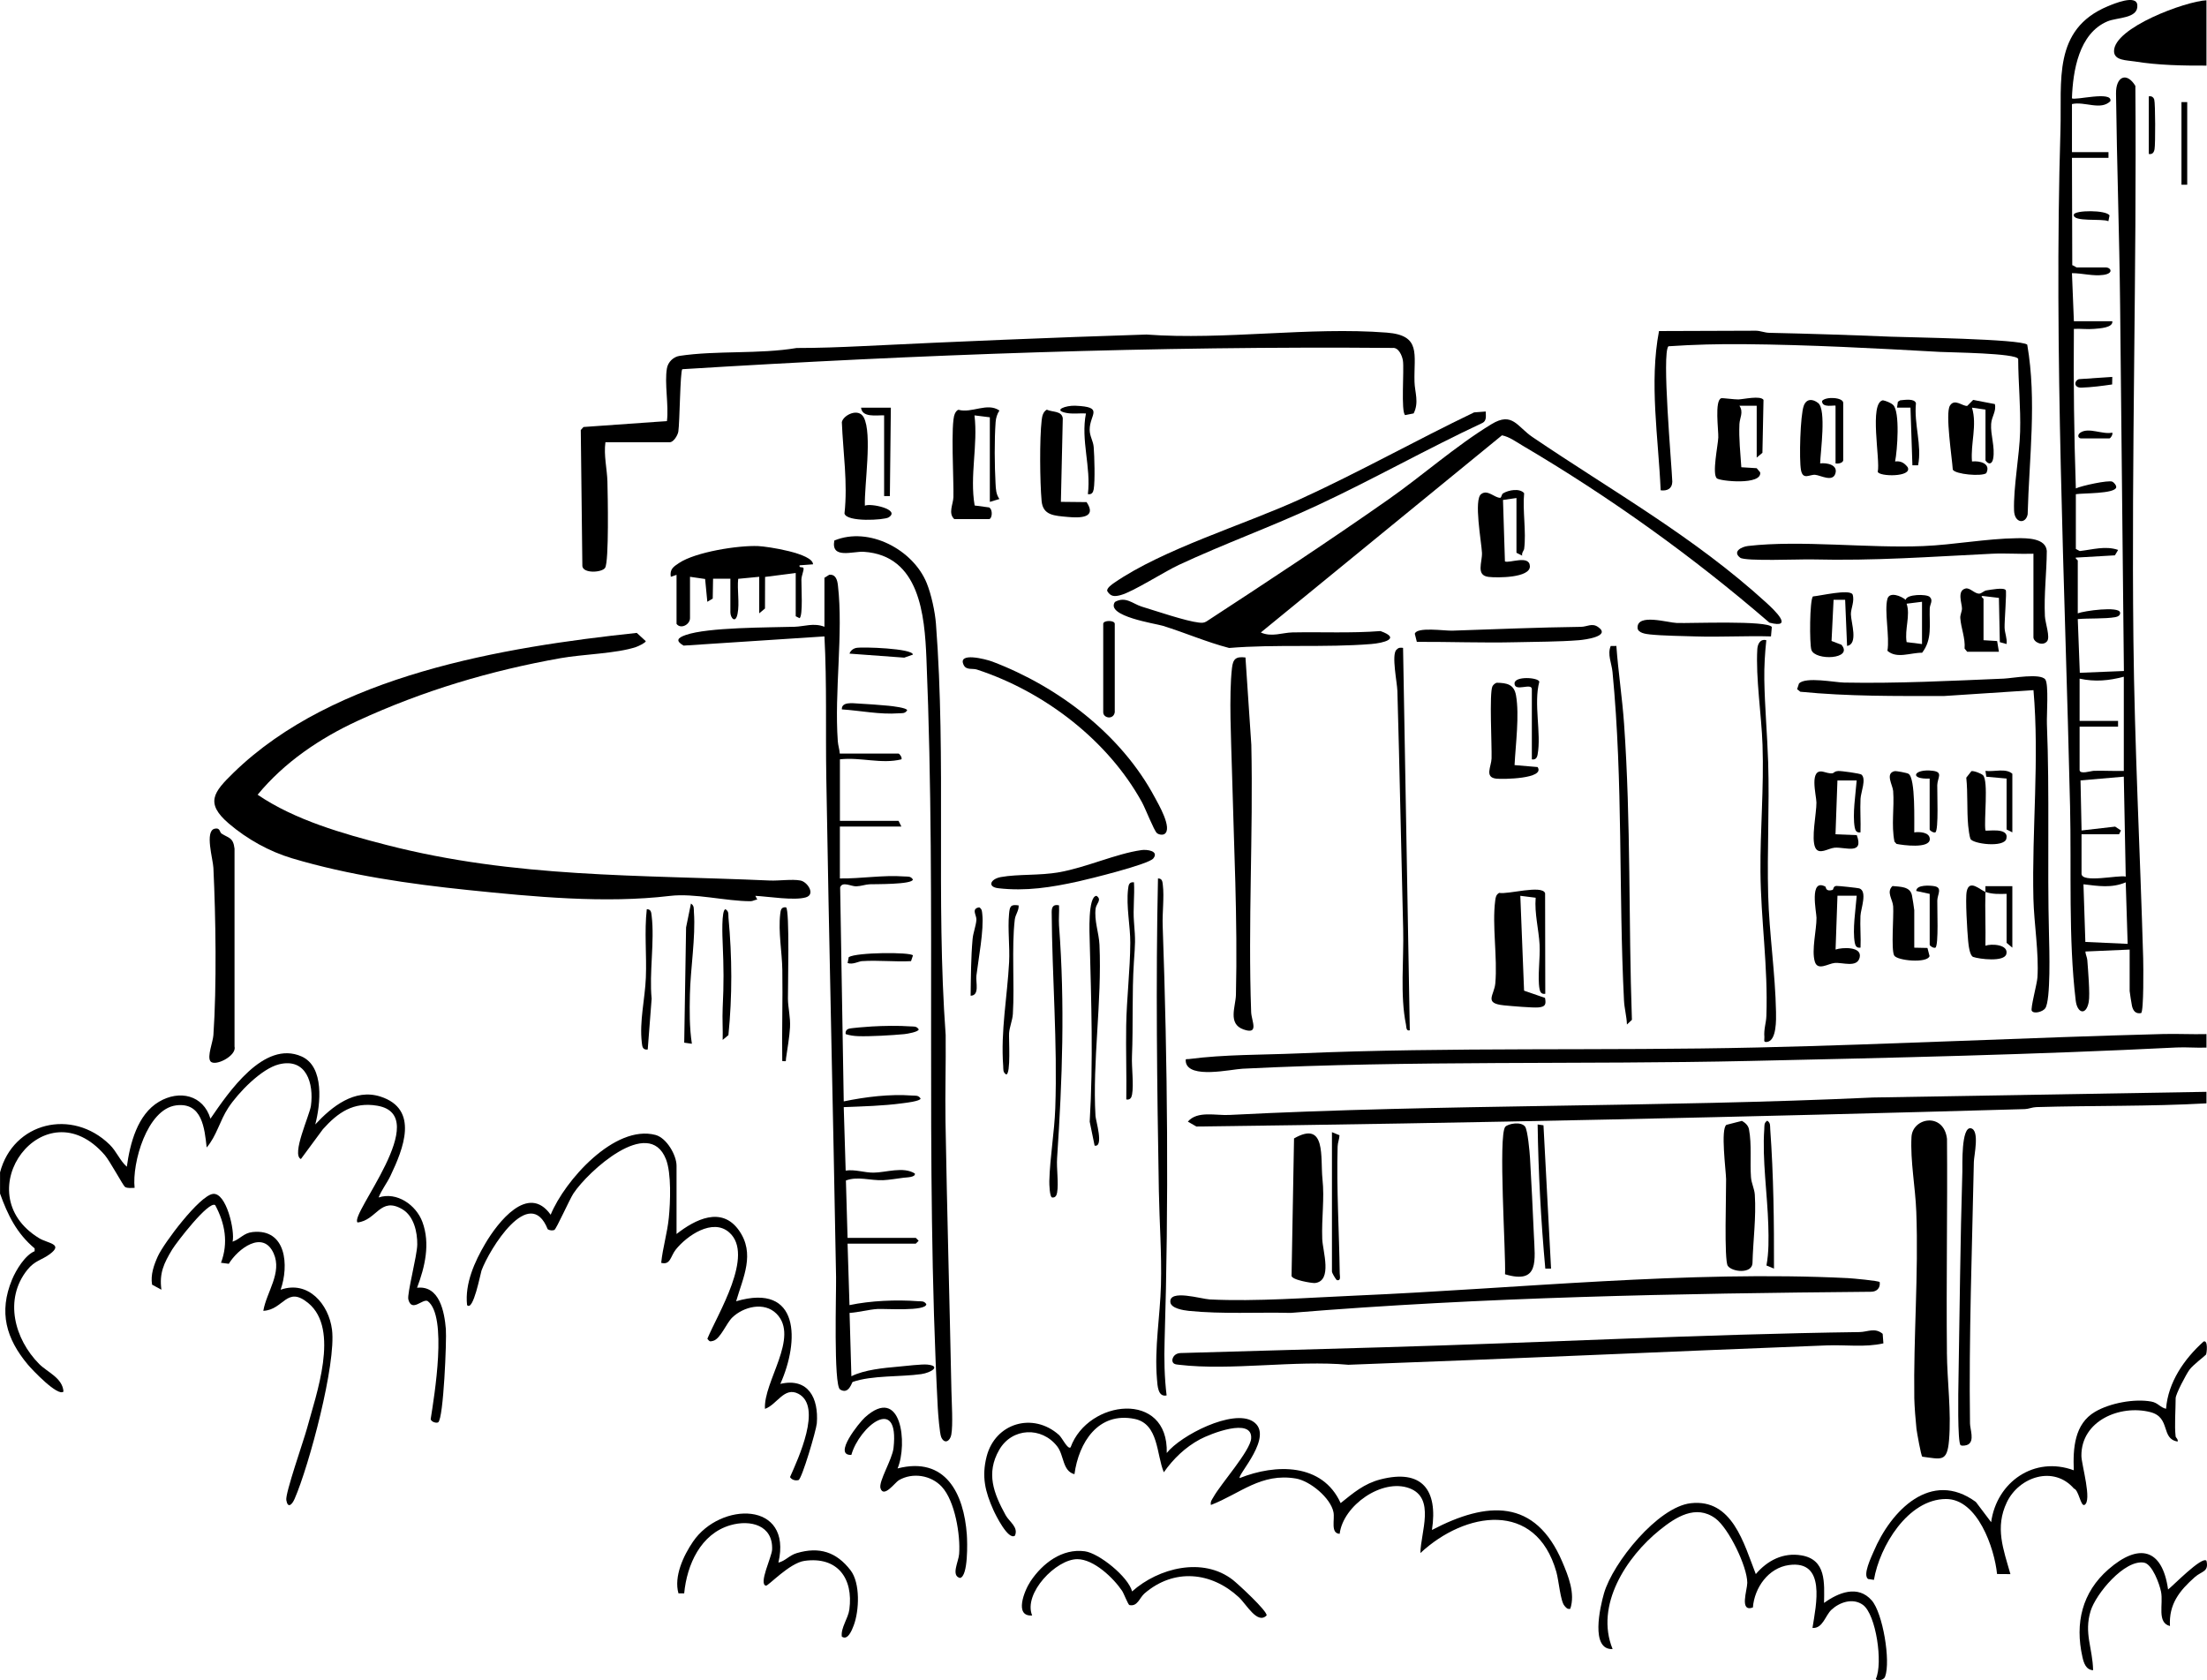 <?xml version="1.0" encoding="UTF-8"?>
<svg id="Layer_2" data-name="Layer 2" xmlns="http://www.w3.org/2000/svg" viewBox="0 0 652.6 496.82">
  <g id="Layer_1-2" data-name="Layer 1">
    <g>
      <path d="M0,346.7c3.89-14.91,21.36-19.06,32.41-8.26,2.08,2.03,2.98,4.67,5.09,6.55.95-6.88,3.14-15.45,9.5-19.21,6.06-3.59,13.11-2.01,15.23,5,5.32-7.75,15.81-23.33,26.94-18.4,6.83,3.03,5.6,14.21,4.05,20.11,4.88-5.27,11.64-10.72,19.31-8.23,11.51,3.74,6.7,15.49,2.94,23.39-1.09,2.29-2.62,4.14-3.51,6.43,5.38-1.77,11.07,2.2,12.94,7.23,2.38,6.41.76,13.3-1.58,19.47,6.66-.76,8.1,7.15,8.52,12.23.26,3.23-.68,26.49-2.27,27.55-.5.33-2.01-.08-2.22-.92,1.07-6.98,5.03-30.41-.88-34.92-1.51-.83-4.7,3.47-5.73-.5-.42-1.62,2.59-12.87,2.64-16.21.05-3.69-1.01-8.43-4.39-10.43-6.56-3.89-7.58,3.27-13.27,3.89-2.49-2.26,22.6-31.67,5.83-34.52-7.05-1.2-11.62,1.99-16.07,6.95l-6.51,8.82c-2.87-1.32,2.58-12.9,2.97-15.77.9-6.6-1.36-14.21-9.41-12.25-5.24,1.28-12.09,8.4-15.01,12.83-2.57,3.91-3.45,8.32-6.41,11.77-.63-5.72-1.36-13.44-9.04-12.45-8.6,1.11-13.07,17.07-12.27,24.39-.92-.02-2.03.21-2.85-.28-.48-.29-4.49-7.69-5.95-9.39-17.77-20.62-41.47,11.08-19.44,24.55,2.59,1.58,7.26,1.65,3.2,4.69-2.42,1.81-4.45,1.88-6.69,4.68-6.98,8.73-3.77,20.49,3.51,27.83,2.43,2.45,6.9,4.09,7.19,8.15-1.65,1.61-9.32-6.51-10.52-7.95-6.44-7.68-8.68-15.51-4.69-25.16,1.18-2.84,3.85-7.23,6.68-8.39v-.83c-5.28-4.41-7.96-9.87-10.23-16.21v-6.25Z"/>
      <path d="M629.71,280.78l-13.07.57c.04.88.5,1.67.57,2.55.2,2.76.84,10.09.42,12.37-.76,4.13-3.4,3.38-3.85-.42-2.2-18.29-1.24-38.87-1.67-57.43-1.52-65.9-4.83-134.29-2.84-199.97.44-14.47-2.39-29.74,13.98-36.59,1.77-.74,8.5-3.58,8.75-.36.32,4.06-5.96,3.59-8.84,4.82-8.46,3.58-10.21,14.66-10.5,22.74.74.75,12.09-2.3,11.37.85-2.88,2.86-7.59-.01-11.36.86v14.21h10.8v1.7h-10.8l.09,31.73c.41.08,1.12.66,1.33.66h8.52c1.61,0,2.49,1.77-.61,2.21s-6.16-.5-9.33-.51l.57,14.21h11.37c.24,1.98-3.83,2.12-5.41,2.27-1.96.18-4-.11-5.96,0-.14,15.75.05,31.48.58,47.17,1.71-.8,9.59-2.51,10.78-2,.45.19,1.28,1.13,1.15,1.71-.43,1.92-9.96,1.65-11.93,2v16.19l1.16.62c3.76-.42,7.61-1.63,11.34-.33l-.95,1.6-11.55.67c-.28.2.57.72.57.85v15.63c1.86-.75,12.11-2.15,12.5-.28.18.87-.67,1.28-1.42,1.41-3.13.54-7.8.28-11.08.57l.6,15.88,13.04-.53-1.12-108.27c-.22-20.71-.96-41.76-1.21-62.48-.06-5.08,3.17-6.46,5.72-2.26.43,54.56-1.18,109.1-.58,163.66.34,31.4,1.99,62.95,2.89,94.28.06,2.2.2,15.57-.6,16.22-1.6.31-2.37-.65-2.71-2.11-.12-.5-.69-4.15-.69-4.42v-12.22ZM628,200.1c-4.46,1.18-8.49,1.56-13.07.57v12.5h11.37v1.7h-11.37v12.79c0,1.43,3.34.28,4.24.26,2.94-.08,5.9.11,8.83.03v-27.84ZM626.58,246.69h-11.08v11.65c0,2.9,10.98.31,13.07.86l-.57-29.55-12.8,1.11.31,14.8,9.93-1.14,1.72,1.14-.57,1.14ZM628.57,260.9c-4.2,1.77-8.14,1.09-12.5.57l.56,17.05,12.51.57-.57-18.19Z"/>
      <path d="M223.35,264.88l.57,1.12c-.68.02-1.28.48-1.97.48-7.33,0-16.62-2.44-23.85-1.57-19.16,2.29-40.3.26-59.7-1.74-17.33-1.79-35.32-4.39-52.01-9.37-6.78-2.02-13.35-5.69-18.71-10.27-7.15-6.11-4.48-9.33,1.36-15.03,29.7-28.94,79.63-37.13,119.25-41.36l2.67,2.45c-.12.51-2.2,1.49-2.85,1.71-5.7,1.95-15.85,2.15-22.28,3.3-20.89,3.71-40.68,9.62-59.94,18.48-11.25,5.18-21.8,12.3-29.71,21.91,10.93,7.46,25.22,11.54,38.05,14.84,38.12,9.83,74.69,8.81,113.36,10.53,2.73.12,6.65-.47,9.1,0,2.08.39,4.54,4.11,1.6,4.98-3.44,1.02-11.14-.26-14.95-.45Z"/>
      <path d="M197.21,108.89c.32-1.82,1.88-3.38,3.73-3.66,11-1.65,23.49-.46,34.61-2.33,6.44,0,12.91-.24,19.34-.55,28.02-1.37,56.1-2.54,84.09-3.43,23.16,1.7,48.2-2.35,71.08-.57,10.28.8,7.98,6.39,8.2,14.53.08,3.09,1.4,6.08-.25,9.36l-2.51.5c-1.3-.87-.26-13.51-.66-16.1-.23-1.48-1.28-3.96-3.06-3.76-70.23-.59-140.08,1.96-210.03,6.29-.64.66-.75,15.72-1.17,18.43-.17,1.12-1.42,3.16-2.52,3.16h-19.04c-.54,3.87.5,7.97.59,11.63.1,3.83.5,23.59-.68,25.5-.88,1.42-6.44,1.77-6.73-.48l-.47-40.25.8-.9,24.68-1.75c.58-4.69-.78-11.18,0-15.63Z"/>
      <path d="M372.82,187.02c3.2,1.44,6.35.04,9.35-.02,8.68-.17,17.37.27,26.03-.4,6.25,2.23.81,3.54-2.71,3.83-13.67,1.11-28.38.03-42.04,1.17-6.7-1.74-13.03-4.52-19.62-6.56-2.09-.65-17.01-2.83-14.15-7.05,3.16-1.78,5.3.57,7.9,1.37,4.21,1.28,13.05,4.3,16.92,4.73.82.09,1.51.13,2.24-.33,18.06-11.79,36.1-23.67,53.76-36.05,10.19-7.14,19.96-15.87,30.55-22.3,6.17-3.75,7.56.74,12.05,3.79,23.82,16.15,47.65,29.39,69.19,49.01,2.38,2.17,8.35,7.83.92,5.9-22.73-19.62-47.25-37.19-73.15-52.44-1.89-1.12-3.71-2.49-5.93-2.95l-71.31,58.3Z"/>
      <path d="M248.36,222.83h17.33c.3,0,1.17,1.24.85,1.7-5.92,1.47-12.1-.71-18.18,0v18.18h17.33l.85,1.7h-18.19v15.34c6.34.08,12.7-1.06,19.06-.59,1.02.08,1.84-.16,2.52.88.03,1.54-11.49,1.37-12.77,1.43s-2.51.56-3.98.61-4.13-1.57-4.75.32l1.06,63.27c6.44-1.33,13.6-2.22,20.2-1.73,1.02.08,1.84-.16,2.52.88,0,.78-4.45,1.29-5.39,1.41-5.67.77-11.61.91-17.33,1.14l.57,18.76c2.81-.41,5.49.63,8.25.61,3.69-.03,8.77-1.89,12.2.25.31,1.16-2.54,1.15-3.29,1.25-1.77.23-4.45.67-6.09.73-3.9.14-7.45-1.23-11,.09l.49,16.97h20.18l.84.85-.84.85h-20.18l.57,18.18c6.2-1.31,13.84-1.64,20.2-1.16,1.02.08,1.84-.16,2.52.88-.06,2.2-12.34,1.29-14.48,1.43-2.6.17-5.57.99-8.22,1.16l.54,18.72c3.92-1.93,9.46-2.44,13.92-2.84,1.99-.18,6.93-.77,8.53-.61,4.27.43,1.07,2.41-1.78,2.82-6.11.87-14.56.31-20.3,2.32-.24.08-1.12,3.87-3.72,2.22-1.95-1.24-1.11-28.77-1.18-33.19-.87-49.16-2.08-98.48-2.89-147.69-.23-13.96.19-27.88-.55-41.79l-41.65,2.72c-2.46-1.43-1.79-2.29.61-3.13,6.61-2.33,24.54-2.2,32.23-2.44,2.87-.09,5.65-1.23,8.81,0v-14.49l1.43-.89c1.91-.18,2.38,1.54,2.56,3.16,1.63,14.18-1.1,31.47-.04,46.06.09,1.27.51,2.42.59,3.67Z"/>
      <path d="M652.44,322.83v3.42c-16.69.94-33.56.62-50.32,1.11-1.21.04-2.31.56-3.39.59-81.68,2.33-163.16,4.13-244.97,5.15l-2.52-1.45c2.82-3.28,8.23-1.76,12.23-1.97,63.3-3.24,127.07-2.23,190.34-5.16l98.63-1.68Z"/>
      <path d="M652.44,305.78v3.98c-2.92.13-5.91-.17-8.84-.03-41.85,2.1-84.15,3.06-126.17,3.98-49.92,1.1-100.15-.2-150.01,2.3-3.42.17-15.91,3.08-16.78-1.99-.12-1.16.05-.76.85-.86,10.66-1.4,21.69-1.22,32.43-1.68,45.11-1.94,90.59-.71,135.78-1.75,39.96-.92,79.94-2.95,119.92-3.98,4.26-.11,8.56.13,12.81.02Z"/>
      <path d="M246.73,159.82c10.26-4.23,23.31,2.74,27.3,12.61,1.36,3.37,2.45,8.42,2.73,12.04,3.09,40.31-.06,81.29,2.87,121.57.09,8.53-.19,17.09-.05,25.62.45,26.4,1.21,53.1,1.75,79.51.07,3.33.51,10.2-.04,13.08-.36,1.87-1.99,2.89-2.97.72-.47-1.04-.93-6.95-1.02-8.64-3.85-73.59-.31-147.99-3.36-221.66-.53-12.72-1.96-30.41-18.51-31.51-3.22-.21-9.79,2.28-8.72-3.34Z"/>
      <path d="M344.98,429.66c4.14-5.25,19.6-13.16,25.54-9.34,6.49,4.17-4.79,15.91-3.94,16.73,10.59-4.24,24.45-4.5,29.84,7.4,3.76-3.01,6.92-5.75,11.76-7,12.31-3.17,17.06,3.11,15.24,14.95,16.32-8.55,30.55-9.38,38.56,9.46,1.78,4.19,3.85,9.31,2.35,13.84-.9.19-1.18-.27-1.7-.85-1.23-1.35-1.69-7.48-2.43-10.07-6.05-21.23-26.97-17.88-40.19-5.56.04-6.03,4.54-16.29-3.28-19.17-8.08-2.98-19.57,5.1-20.6,13.49-2.79-.15-1.39-4.21-1.83-6.41-.84-4.21-6.92-9.23-11.09-9.94-10.32-1.74-16.42,4.43-25.15,7.82-.22-1.02.32-1.58.76-2.36,2.21-3.95,10.87-13.62,11.14-17.3.46-6.4-12.18-1.34-15.12.24-4.34,2.33-7.9,5.75-10.7,9.75-2.2-5.18-1.48-14.32-8.65-15.78-10.75-2.19-16.51,6.97-17.78,16.35-3.59-.96-3.01-5.53-5.11-8.24-4.59-5.9-13.35-5.55-17.14,1.04-3.97,6.91-1.65,12.84,1.9,19.31,1.06,1.94,3.87,3.56,2.74,6.07-1.99,1.4-5.69-6.1-6.35-7.57-2.44-5.46-3.53-9.86-2.01-15.84,2.53-9.92,13.72-13.21,21.39-6.38.96.85,2.6,4.43,3.44,3.66,5.11-14.13,29-16.97,28.43,1.71Z"/>
      <path d="M556.9,397.22c-5.44,1.24-11.17.38-16.73.6-47.2,1.82-94.42,4.02-141.47,5.73-15.77-1.43-34.68,1.82-50.06,0-.97-.11-1.99-.14-1.99-1.45.22-1.31,1.26-2.02,2.56-2.02l59.68-1.7c46.94-1.34,94.05-3.86,140.99-4.5,2.31-.03,4.52-1.42,6.82.52l.21,2.81Z"/>
      <path d="M555.82,379.1c.24,1.71-.82,2.84-2.53,2.86-57.33.51-114.54,1.56-171.64,6.25-10-.24-20.18.4-30.14-.6-1.55-.16-5.24-.73-5.44-2.56-.42-3.93,9.14-.94,11.66-.82,13.8.67,29.32-.54,43.24-1.14,47.45-2.04,98.23-7.51,145.49-5.16,1.33.07,9.09.78,9.35,1.17Z"/>
      <path d="M599.45,101.93c2.86,16.5.56,33.49.12,50.14-.55,2.97-3.9,2.71-4.02-1.12-.23-6.87,1.59-16.07,1.79-23.28.2-7.21-.54-14.33-.57-21.52-.4-1.74-20.15-1.93-23.03-2.09-19.13-1.07-38.75-2.12-57.95-2.29-7.52-.07-14.96.11-22.44.62-2.02,1.98.95,34.9,1.14,40.05-.04,2.08-1.51,2.78-3.44,2.54-.67-15.51-3.41-31.77-.49-47.09l28.65-.1c1.34.02,2.59.59,3.93.62,11.97.26,23.9.65,35.8,1.14,5.12.21,38.81.67,40.52,2.38Z"/>
      <path d="M200.05,364.88c5.5-4.31,13.31-8.3,18.43-1.1,4.91,6.9,1.26,13.89-.81,20.99,18.94-5.56,18.73,11.82,13.07,24.43,8.29-1.91,11.36,4.25,10.79,11.65-.16,2.02-4.44,16.57-5.43,16.8-.93.22-1.93-.03-2.5-.88,2.41-5.45,9.64-20.91,2.47-24.65-4.19-2.19-6.29,3.21-9.87,4.47-.53-7.99,10.3-21.17,3.41-28.13-3.62-3.65-9.76-2.1-13.09,1.12-1.74,1.69-3.5,6.31-5.63,6.89-1.02.28-1.06.22-1.73-.61,3.02-7.33,14.04-24.8,6.45-31.46-4.88-4.28-12.49.96-15.79,5.09-1.56,1.95-1.54,4.66-4.31,3.92.46-4.48,1.82-8.87,2.26-13.36s.81-13.11-.86-17.31c-5.09-12.81-23.04,3.65-27.34,10.14-1.19,1.8-5.09,10.63-5.67,10.82-.61.21-1.38.13-1.94-.22-5.38-13.47-17.3,6-19.58,12.21-.31.84-2.44,12.27-4.27,10.21-.69-6.35,2.23-12.83,5.39-18.19,3.68-6.25,12.67-17.91,19.33-8.52,4.12-10.07,18.9-26.77,30.99-23.6,3.3.87,6.23,5.99,6.23,9.11v20.17Z"/>
      <path d="M600.79,298.9c-.44-.69,1.54-7.92,1.67-9.85.47-7.21-1.01-16.01-1.19-23.3-.48-20.55,1.8-41.16.02-61.68l-26.4,1.73c-14.21.01-28.41.14-42.55-1.26l-.94-.76.56-1.7c2.08-2.03,10.45-.31,13.34-.25,15.59.3,31.59-.51,47.19-1.17,2.48-.1,10.77-1.68,12.28.23,1.08,1.37.39,10.58.49,13.15.83,20.72.08,41.59.62,62.46.1,3.84.56,19.31-1.12,21.65-.73,1.02-3.32,1.74-3.96.75Z"/>
      <path d="M368.28,194.41l1.73,25.83c.58,26.4-1,52.69-.05,79.03.1,2.65,2.48,6.8-2.28,5.12-4.7-1.67-2.3-6.75-2.22-10.23.53-22.24-.62-44.39-1.18-66.48-.22-8.64-.92-21.94.01-30.15.31-2.74,1.19-3.45,3.99-3.12Z"/>
      <path d="M643.35,424.83c.03.24.78.78.57,1.42-5.07-.79-1.95-7.13-8.06-8.7-8.92-2.29-20.51,2.52-20.4,12.96.03,2.57,3.25,13.37.89,14.48-1.1.52-1.68-4.46-3.1-4.84-5.99-6.91-16.23-3.49-19.84,4.06-3.56,7.47-1.04,13.83,1.06,21.24l-3.95-.03c-.77-7.67-5.77-22.2-15.09-22.18-11.28.02-19.65,14.03-21.32,23.91l-1.73-.26c-1.64-1.19.94-6.44,1.63-8.08,5.13-12.15,16.99-24.39,30.24-14.7l4.52,5.98c1.65-11.93,12.8-19.65,24.44-15.34-.26-6.44.16-13.71,6.29-17.3,4.4-2.58,11.58-3.93,16.6-3.03,2.06.37,2.61,1.75,4.39,2.14.61-7.86,5.37-14.74,11.09-19.88,1.39-.58.97,3.44.72,3.86-.17.29-3.82,3.01-4.89,4.48-.96,1.31-4.08,7.2-4.08,8.43,0,3.49-.39,8.05,0,11.36Z"/>
      <path d="M575.69,399.87c.07,8.53,1.35,17.5.62,26.12-.57,6.42-2.28,5.45-7.89,4.74-.38-.24-1.59-7.16-1.73-8.25-.26-2.42-.59-6.64-.64-9.01-.26-18.21,1.28-36.53.59-55.14-.26-7.21-1.8-14.98-1.42-22.14.31-5.76,9.55-7.4,10.5.55.17,21.05-.24,42.08-.02,63.13Z"/>
      <path d="M601.29,163.73c-4.05.14-8.16-.19-12.21,0-18.8.91-34.33,2.13-53.41,1.68-3.39-.08-19.64.61-21.1-.5-2.39-1.81.38-3.24,2.31-3.47,15.53-1.8,35.52.71,51.75.03,9.21-.38,18.59-2.2,27.81-2.33,3.05-.04,8.47-.02,8.79,3.76-.04,6.44-.87,12.84-.56,19.31.09,1.95,1.63,6.17.65,7.4-1.28,1.6-4.04.26-4.04-1.17v-24.72Z"/>
      <path d="M439.32,121.68c.01,1.2.34,2.68-.91,3.35-16.49,7.71-32.41,16.72-48.9,24.41-13.46,6.28-27.48,11.32-40.94,17.6-4.39,2.05-13.52,7.95-17.22,8.93-1.77.47-2.96.48-3.96-1.23-.14-.88,1.41-1.95,2.05-2.39,14.48-9.99,38.35-17.15,54.87-24.69,17.45-7.96,34.27-17.42,51.57-25.72l3.44-.26Z"/>
      <path d="M539.35,473.98c4.24-3.06,10.01-5.44,14.11-.76,3.28,3.75,5.65,17.94,3.96,22.53-.48,1.31-2.67,1.25-2.74.67,2.15-4.61.07-19.06-3.83-21.88-2.91-2.11-6.81-.84-9.26,1.41-1.89,1.73-2.57,5.62-5.65,5.42,1.06-6.78,4.11-20.12-6.96-18.6-6.09.84-10.19,6.68-10.66,12.55-4.07,1.43-1.67-5.11-1.66-7.3,0-4.82-5.51-16.17-9.42-19.04-5.8-4.25-11.76-.36-16.46,3.42-9.87,7.95-19.22,22.28-13.94,35.21-6.63.31-3.72-12.42-2.55-16.47,2.62-9.07,15.91-25.53,25.63-26.65,12.34-1.42,15.73,11.95,19.26,20.95,3.42-4.01,8.09-6.46,13.51-5.53,7.36,1.26,6.75,8.12,6.67,14.07Z"/>
      <path d="M68.77,367.15c2.33-.79,3.23-2.57,5.95-2.85,9.98-1.04,10.76,9.94,8.26,17.06,8.17-2.86,14.23,4.28,15.19,11.79,1.29,10.07-6.75,40.17-11.05,50.03-.76,1.75-2.02,2.98-2.46.38-.34-2.02,5.14-17.59,6.11-21.17,2.7-10.05,9.75-29.31.43-37.04-6.46-5.37-7.25,1.96-13.34,2.25.96-5.61,5.62-11.25,3.06-16.98-3.15-7.06-10.59-1.35-13.27,3.07l-2.3-.3c2.23-5.92,1.19-11.63-1.71-17.04-1.91-1.43-11.56,11.18-12.73,13.12-2.42,4.02-3.86,6.95-3.18,11.88l-2.76-1.49c-.49-2.91.53-5.79,1.7-8.38,1.74-3.86,12.28-17.9,16.27-18.45s6.6,11.03,5.83,14.12Z"/>
      <path d="M200.05,169.98l-1.7.57c-.35-2.26.79-2.98,2.45-4.08,4.91-3.27,17.49-5.25,23.4-5,2.73.11,16.15,2.14,16.21,5.39l-3.98.3c-.26.96,1.1.25,1.18.9.09.69-.62,2.18-.64,3.33-.04,1.98.52,10.64-.54,11.4l-1.14-.57v-12.79l-9.06,1.16-.03,9.34-1.7,1.42v-10.8l-6.22.6c-.35,3.28.45,7.16-.19,10.35-.6,3.02-2.12,1.2-2.12-.44v-9.94h-5.12s-.1,5.87-.1,5.87l-1.6.95-.65-6.74-4.47-.65v12.22c0,1.94-2.77,3.36-3.98,1.7v-14.49Z"/>
      <path d="M65.54,246.5c2.11,1.36,3.41,1.08,3.81,4.44v58.55c.69,2.74-5.94,6.05-7.15,4.28-.98-1.43.76-5.65.9-7.68,1-14.52.7-34.82,0-49.48-.12-2.59-2.6-10.81.34-11.56,1.7-.43,1.47,1.06,2.09,1.45Z"/>
      <path d="M382.64,336.62c9.61-5.49,7.74,5.7,8.41,12.02.63,5.91-.29,11.42-.07,17.69.12,3.57,3.14,12.47-2.18,13.05-.7.08-7.22-.93-6.89-2.28l.73-40.48Z"/>
      <path d="M652.44.08v19.32c-6.98.03-14.32-.1-21.22-1.23-2.3-.38-6.08-.22-6.11-3.02-.07-6.96,21.11-14.76,27.33-15.07Z"/>
      <path d="M456.93,293.85c-1.09.18-1.52-.45-1.7-1.42-.64-3.5.24-9.2.02-13.09-.26-4.61-1.54-9.23-1.16-13.89l-4.54-.57,1.11,28.05,6.19,2.14c.38,1.95.09,2.6-1.89,2.81-1.6.17-8.25-.41-10.24-.61-6.08-.61-2.87-2.96-2.56-6.53.67-7.66-.99-17.09-.03-24.46.13-.99.24-1.71,1.17-2.27,2.4.56,12.72-2.49,13.58.11l.05,29.75Z"/>
      <path d="M445.03,376.79c.3-5.79-2.07-41.18.08-43.61.79-.9,4.61-1.66,5.83-.08.8,1.03,1.37,7.5,1.48,9.32.42,7.52.82,15.22,1.14,22.73.31,7.52,1.71,14.7-8.52,11.64Z"/>
      <path d="M344.97,412.61c-2.59.57-2.7-2.9-2.86-4.81-.79-9.31.94-18.61,1.18-27.84.25-9.32-.46-18.63-.62-27.85-.53-30.73-.94-61.59-.26-92.37,1.29,0,1.32.99,1.44,1.97.43,3.55-.19,8.23-.05,11.99,1.45,40.9,1.82,81.77.57,122.69-.17,5.41-.06,10.87.59,16.22Z"/>
      <path d="M510.48,332.61l4.59-1.18c.98.54,1.88,1.35,2.1,2.5.85,4.51.26,9.67.59,14.19.13,1.76,1.01,3.37,1.13,5.12.44,6.8-.52,13.54-.69,20.32-.23,3.16-6,2.58-7.3.74-1.13-1.59-.44-21.75-.5-25.64-.04-2.53-1.68-14.84.1-16.06Z"/>
      <path d="M579.75,427.33c-.97-.65-.69-16.44-.64-19,.36-20.54.53-41.53,1.15-61.92.05-1.62-.4-13.47,2.56-12.78,2.62.62.87,8.11.84,9.92-.52,25.64-1.5,51.74-1.14,77.33.03,1.8,1.36,5.1-.53,6.23-.52.31-1.79.51-2.23.22Z"/>
      <path d="M344.33,246.61c-.56.35-1.67.22-2.25-.29-.86-.75-3.41-7.31-4.4-9.1-10.07-18.32-28.9-32.74-48.84-39.25-1.23-.4-3.07.24-3.85-1.27-2.07-4.04,6.54-1.79,8.46-1.07,19.51,7.41,38.11,21.59,47.99,40.09.98,1.83,5.4,9.3,2.88,10.89Z"/>
      <path d="M292.69,148.39v-25l-4.54-.57c1.06,8.77-1.46,17.88.05,26.65l4.26.57c1.2.62.93,3.46-.05,3.46h-10.23c-1.88-1.73-.33-4.38-.26-6.51.15-4.61-.88-21.86.4-24.6.23-.5.53-1.05,1.1-1.22,3.96,1.1,8.5-2.27,12.1.22-.68,1.03-1.03,2.18-1.12,3.42-.39,5.31-.31,12.85-.02,18.21.09,1.65.14,3.13,1.14,4.53l-2.83.85Z"/>
      <path d="M230.18,462.05c2.11-.53,3.19-2.15,5.42-2.81,6.69-1.98,11.74-.33,15.9,5.07,2.92,3.79,2.58,11.96.94,16.31-.54,1.44-1.78,4.57-3.52,3.3-.35-2.58,1.88-5.36,2.23-8,1.23-9.25-3.52-15.74-13.26-14.39-4.45.62-10.74,7.48-11.41,7.34-2.24-.48,1.74-8.54,1.83-10.66.3-7.22-6.4-8.94-12.34-7.22-8.79,2.55-12.86,11.7-13.66,20.16h-1.69c-1.42-4.98,1.48-11.17,4.3-15.3,8.07-11.84,29.51-12.1,25.25,6.2Z"/>
      <path d="M450.68,162.31c-.06.46-.81,1.21-.57,1.99l-1.7-.85v-16.19l-3.98.57.57,18.17c1.26.64,7.24-2.03,7.38,1.4.14,3.51-9.69,3.49-12.24,3.18-3.81-.46-1.8-4.36-1.93-7.15-.14-3.08-2.5-15.82-.21-17.35,1.88-1.44,3.95,1.15,5.61,1.12.36,0,.38-1.03.84-1.32,1.57-.97,4.9-1.61,6.23-.05-.5,5.16.67,11.48,0,16.48Z"/>
      <path d="M334.75,470.57c7.84-6.99,20.97-10.3,29.82-3.39,1.49,1.17,10.22,9.21,9.96,10.49-2.73,2.77-5.97-3.32-8.23-5.4-8.12-7.5-19.13-8.62-27.86-1.12-1.5,1.29-2.06,3.98-4.48,3.45-.37-.08-1.69-3.52-2.16-4.2-2.56-3.81-8.36-9.37-13.25-9.37-6.24,0-16.03,10.08-13.35,16.65-5.37.39-2.37-7.27-.47-10.12,3.53-5.29,9.34-9.77,16.05-8.86,4.2.57,12.84,7.52,13.98,11.88Z"/>
      <path d="M522.29,189.3c-.41,3.89-.65,7.73-.59,11.67.13,8.03.88,16.31,1.14,24.43.41,13.08-.35,26.12,0,39.21.31,11.5,2.11,23.14,2.32,34.61.04,2.18.2,8.41-2.58,8.85-1.31.2-.79-.55-.86-1.42-.2-2.41.52-4.12.59-6.24.52-14.54-1.64-28.46-1.75-42.62-.1-12.52,1.05-24.6.61-37.55-.3-8.75-2.04-19.79-1.54-28.31.09-1.48.86-3.09,2.65-2.63Z"/>
      <path d="M265.41,434.2c14.19-3.64,19.61,7.43,20.48,19.59.15,2.11.44,12.3-2.02,12.8-2.73-.68-.43-4.78-.26-7.08.42-5.58-1.22-15.7-5.14-19.91-3.16-3.4-8.62-4.3-12.7-1.91-1.1.65-4.46,5.38-5.41,2.38-.63-2,3.46-8.47,3.85-11.9,1.8-15.97-10.1-6.36-12.47,2.03-5.58.23,2.34-9.57,3.99-11.07,10.84-9.81,12.72,7.85,9.68,15.07Z"/>
      <path d="M519.45,135.32v-15.34h-5.11c1.29,1.91.08,3.58,0,5.4-.19,4.32.27,8.49.56,12.78l4.54.28,1.03,1.22c.62,3.91-11.99,2.61-12.83,1.77-1.42-1.43.34-9.62.45-12.06.1-2.05-1.17-11.04.9-11.62.36-.1,3.97.39,5.03.36,1.58-.05,6.51-1.22,7.44.12l-.32,15.66-1.7,1.42Z"/>
      <path d="M255.74,149.53c1.68-.84,10.71,1.14,7.01,3.46-1.27.8-12.44,1.47-13.04-1.16,1-9-.42-18.01-.78-27.01.41-2.07,4.9-4.34,6.48-1.39,2.58,4.84.13,20.12.33,26.09Z"/>
      <path d="M447.84,226.23l6.82.58c2.33,3.51-10.41,3.64-12.24,3.43-3.52-.41-1.44-3.57-1.37-5.97.12-3.77-.71-19.32.26-21.33.22-.45.78-.93,1.26-1.06,3.05.06,5.13.47,5.71,3.75,1.04,5.87-.13,14.57-.43,20.6Z"/>
      <path d="M414.88,191.57l1.99,113.08c-1.12.29-.98-.92-1.13-1.68-1.79-8.77-.6-19.12-.83-28.18-.6-23.45-1.03-46.96-1.71-70.46-.07-2.54-1.79-10.67-.3-12.19.68-.69,1.06-.66,1.98-.57Z"/>
      <path d="M539.78,262.2c.19.1-.02,1.52,2.04.96.43-.12.15-1.12,1.2-1.2.58-.04,6.34.59,6.75.72,2.51.83.45,6.09.36,8.13-.15,3.11.16,6.28.02,9.39-1.09.18-1.52-.45-1.7-1.42-.71-3.87.26-9.92.57-13.92h-5.69s-.56,15.91-.56,15.91c1.95-.67,7.87-.96,7.13,2.32-.72,3.18-5.07,1.42-7.42,1.65-1.93.19-5.01,2.42-5.85-.4-1.02-3.42.53-9.36.5-12.96-.01-1.69-2.24-11.86,2.66-9.2Z"/>
      <path d="M313.71,148.39l7.59.08c3.15,4.7-1.93,4.72-5.53,4.39-4.02-.37-7.38-.44-7.77-4.73-.51-5.6-.63-18.44.02-23.9.14-1.19.39-2.44,1.51-3.09,1.71.79,4.42.29,4.73,2.55l-.56,24.7Z"/>
      <path d="M477.95,191c.56,7.66,1.74,15.36,2.28,23.02,2.05,29.09,1.29,58.34,2.32,87.53l-1.47,1.39c-.07-2.33-.76-4.79-.87-7.08-1.64-32.53-.23-64.36-3.4-97.18-.25-2.56-1.58-5.18-.53-7.66l1.66-.02Z"/>
      <path d="M550.14,246.12c-1.09.18-1.52-.45-1.7-1.42-.71-3.87.26-9.92.57-13.92h-5.69s-.57,15.91-.57,15.91l6.29.25c2.2,5.96-3.46,3.45-6.57,3.72-1.87.16-4.61,2.24-5.69,0-1.29-2.69.36-10.13.33-13.36-.02-2.17-2.3-10.34,2.17-9.06,3.79,1.09,2.25-.13,4.29-.26.83-.05,6.44.7,6.87,1.07,1.48,1.29-.2,5.26-.29,7.12-.16,3.3.1,6.64-.01,9.93Z"/>
      <path d="M641.08,470.01c1.36-1,10.03-9.96,11.36-8.52.78,3.34-1.41,3.05-3.41,4.82-4.55,4.02-7.75,7.99-7.38,14.49-3.95-.99-1.91-6.46-2.64-10.14-.45-2.28-2.59-8.21-5.06-8.61-5.74-.94-14.21,9.21-15.77,14.32-2,6.58.61,10.98.74,17.5-2.15-.12-2.77-2.2-3.16-3.94-2.24-9.99-.11-19.08,7.7-25.9,8.92-7.78,15.92-6.28,17.63,5.97Z"/>
      <path d="M418.95,189.78l-.6-2.38c.58-2.11,8.78-.85,11.05-.92,12.67-.43,25.37-.96,38.08-1.13,1.82-.02,3.26-1.2,5.04.03,3.98,2.75-3.8,3.77-5.63,3.92-6.02.48-12.7.45-18.73.6-9.72.23-19.49-.15-29.2-.11Z"/>
      <path d="M337.44,251.37c1.84-.26,5.32.27,3.59,2.46-1.38,1.75-18.81,6.05-22.2,6.8-7.94,1.75-15.46,2.95-23.62,2.01-3.36-.39-2.34-2.74.73-3.3,5.11-.93,11.43-.39,17.31-1.44,7.93-1.41,16.81-5.48,24.18-6.52Z"/>
      <path d="M313.15,267.71c.1,1.97-.14,3.99,0,5.96,1.77,23.39.98,45.41-.57,68.77-.21,3.11.5,7.42,0,10.22-.14.79-.48,1.51-1.41,1.43-.82.02-.91-4.05-.89-4.86.19-7.09,1.51-14.42,1.76-21.55.68-19.39-.94-38.71-1.06-58.01,0-1.57.55-2.33,2.17-1.97Z"/>
      <path d="M581.68,192.71l-.76-.94c.25-3.1-1.05-6-1.27-9.01-.07-.96.5-1.93.5-2.84,0-1.48-1.57-5.29,1.08-5.91,1.25-.29,2.63,1.52,3.97,1.53.75,0,1.35-.84,2.21-.97,1.24-.18,5.07-.95,5.68-.08.32.46-.41,9.32-.34,11.14.06,1.62.8,3.15.59,4.8l-2-.55-.27-13.09-4.83-.57c-.8.1.28.73.28.86v12.22l4.02.25.53,3.16h-9.38Z"/>
      <path d="M547.79,175.74c.69,1.96-.51,4.18-.49,5.88.04,2.45,2.27,8.82-1.13,9.37l-.57-13.64h-3.42s-.6,12.18-.6,12.18l2.93,1.12c3.65,4.33-7.81,4.79-8.89,1.51-.58-1.77-.53-14.65.45-15.8,2.18-.17,10.72-2.23,11.72-.62Z"/>
      <path d="M558.1,177.08c.63-2.24,4.11-.83,5.41.29.21-1.69,6.16-1.78,7.11-.86,1.1,1.06.02,2.17-.01,3.42-.14,4.76.81,9.11-2.25,13.08-3.4-.05-7.49,1.88-10.26-.58.72-4.01-.97-11.87,0-15.34ZM568.33,190.44v-12.5l-4.55.57c1.17,3.47-.64,7.55,0,11.36l4.55.57Z"/>
      <path d="M587.08,121.11l-3.97-.57c1.57,5.24-.46,10.57,0,15.91,2.34-.25,5.67.57,4.22,3.47-1.46,1.03-9.14.34-9.9-1.05-.22-3.46-2.26-16.58-.86-18.9,1.37-2.27,3.71.19,5.13.05l1.75-1.77,6.42,1.23c.49,2.17-.95,3.63-1.1,5.87-.22,3.24,1.21,6.85.6,10.25-.29,1.61-1.29,1.93-2.27.57v-15.06Z"/>
      <path d="M523.92,185.4l-.25,2.78c-7.37-.22-14.78.24-22.14.01-4.05-.13-9.74-.19-13.62-.59-1.18-.12-3.64-.42-3.69-1.96-.15-4.33,8.9-1.52,11.62-1.43,3.98.14,26.81-.82,28.08,1.19Z"/>
      <path d="M566.05,246.13c1.53-.23,4.58-.08,4.58,1.99,0,2.9-8.04,1.79-9.85,1.41l-.6-.68c-.97-4.91-.01-10.01-.38-14.95-.13-1.76-2.42-5.2.39-5.87.52-.12,3.67.49,4.14.77,2.14,1.29,1.65,14.44,1.71,17.32Z"/>
      <path d="M566.05,280.22l3.89.08.62,2.4c-.64,2.21-9.71,1.37-10.48-.21-.92-1.9-.08-11.45-.28-14.5-.13-2.08-2.1-4.18-.2-6,2.25.24,5.19.08,5.75,2.72.13.61.69,4.09.69,4.42v11.08Z"/>
      <path d="M538.21,137.02c2.01-.24,5.35.42,4.49,3.04-.84,2.55-4.29.51-5.93.34s-3.65,1.66-4.23-1.41c-.57-3.04-.22-16.2.83-19.02.78-2.11,2.6-2.09,4.24-.81,2.48,1.94.7,14.4.6,17.86Z"/>
      <path d="M324.23,264.89c1.71,1.14-.07,2.29-.25,3.71-.48,3.62.97,7.23,1.13,10.75.76,16.82-2.11,34.5-1.18,50.62.07,1.3,2.55,9.37-.26,8.78l-1.45-7.08c1.08-17.95.46-35.52,0-53.41-.06-2.14-.58-13.24,2.01-13.37Z"/>
      <path d="M560.37,136.45c1.68-.21,2.73.41,3.72,1.7,1.47,2.99-8.51,2.82-8.85,1.34.81-3.43-2.61-20.37,1.52-21.13.92.17,2.37.76,3.02,1.37,2.1,1.96,1.25,13.55.59,16.73Z"/>
      <path d="M587.08,263.74c.02-.57-.03-1.14,0-1.71h7.96v18.18l-1.7-1.42v-14.49c-2.15.05-4.19.15-6.26-.57-.15,5.29.11,10.62,0,15.91,1.7-.64,6.9-.42,6.19,2.45-.61,2.43-7.95,1.51-9.8.87-1.05-.36-1.39-3.57-1.5-4.75-.25-2.67-.87-12.51-.42-14.64.78-3.75,4.04-.36,5.53.16Z"/>
      <path d="M586.37,229.22c1.67,1.76.23,13.31.71,16.34.32.33,7.07-1.1,6.19,2.45-.67,2.72-10.05,1.52-10.63,0-.28-.71-.58-2.98-.66-3.88-.42-4.59-.07-9.54-.56-14.18l1.52-1.93c.7-.17,2.99.74,3.43,1.21Z"/>
      <path d="M335.31,260.9c.24,3.79-.31,7.9,0,11.65.48,5.88.36,6.14-.02,11.91-.6,9.15-.19,18.67-.57,27.84-.14,3.36.57,8.38.02,11.38-.18.97-.61,1.6-1.7,1.42.11-7.29-.15-14.61-.03-21.9.14-8.01,1.17-16.41,1.21-24.41.03-4.94-1.26-10.75-.65-15.94.14-1.14.26-2.12,1.73-1.96Z"/>
      <path d="M301.21,267.72c.1,1.61-.96,2.61-1.15,4.24-.96,8.32-.03,19.14-.56,27.85-.11,1.86-.98,3.82-1.12,5.7-.11,1.6.57,12.2-.86,12.2-1.04-.68-.8-1.5-.88-2.52-.77-10.28,1.22-20.58,1.75-30.69.24-4.61-.44-9.71-.02-14.23.21-2.25.42-2.93,2.84-2.55Z"/>
      <path d="M329.63,210.61c-.39,2.31-3.41,1.75-3.41,0v-26.14c0-1.13,3.41-1.13,3.41,0v26.14Z"/>
      <path d="M232.44,268.29c1.1.79.52,23.51.55,27.01.02,2.71.78,5.41.61,8.52-.14,2.65-.77,6.33-1.17,9.07-.15.99.3.96-1.12.85-.14-8.99.17-18.01.02-27.01-.08-5.13-1.24-11.22-.62-16.48.14-1.14.25-2.12,1.73-1.96Z"/>
      <path d="M458.64,375.11h-1.7c-1.29-14.14-2.06-28.42-2.27-42.62l1.73.25,2.24,42.37Z"/>
      <path d="M524.56,375.11l-2.23-.92c.73-3.87.66-7.93.55-11.89-.25-8.93-1.84-19.59-1.19-28.41.08-1.02-.16-1.84.88-2.52,1.03.68.8,1.5.88,2.52.99,13.72,1.15,27.46,1.11,41.22Z"/>
      <path d="M191.52,310.33c-1.48.16-1.6-.81-1.73-1.96-.76-6.44.94-12.96,1.19-19.33.27-6.71-.48-13.52.27-20.2,1.29,0,1.32.99,1.44,1.97.92,7.49-.76,16.79,0,24.49l-1.16,15.03Z"/>
      <path d="M204.6,308.63l-2.28-.32.55-34.07,1.44-7.07c1.04.68.8,1.5.88,2.52.54,7.41-1.04,16.88-1.19,24.44-.1,4.84-.15,9.74.59,14.51Z"/>
      <path d="M393.85,334.77l2.23.92c-.04,1.14-.52,2.16-.55,3.32-.35,12.52.45,25.07.62,37.51.01.84.46,2.29-.87,2-.44-.46-1.43-2.12-1.43-2.55v-41.2Z"/>
      <path d="M213.69,307.49c.09-3.11-.14-6.26,0-9.37.36-7.53.31-11.82,0-19.33-.06-1.36-.45-9.93.85-9.93,1.07.69.78,1.52.87,2.53,1.08,11.62,1.14,23.06-.02,34.68l-1.7,1.42Z"/>
      <path d="M321.68,146.11c.99-8.06-2.15-15.92-.57-23.86-1.93-.1-3.91.22-5.83-.16-4.09-.81-.1-2.24,2.69-2.12,8.67.37,4.23,2.52,4.24,7.11,0,1.9,1.05,3.31,1.19,5.11.22,2.72.43,10.08,0,12.5-.18.97-.61,1.6-1.7,1.42Z"/>
      <path d="M263.42,120.54l-.29,26.14h-1.7v-23.87c-2.39-.06-6.5.71-6.82-2.27h8.81Z"/>
      <path d="M452.96,224.53v-20.74c0-2.05-5.11.94-5.12-1.7-.01-2.26,7.03-1.8,7.33-.52-1.74,6.46.64,15.28-.51,21.55-.18.98-.61,1.59-1.7,1.42Z"/>
      <path d="M545.03,136.17c-.22.78-1.52,1.01-2.27.85v-17.05c-.31-.29-4.03.8-3.99-1.41,1.14-1.4,6.26-1.06,6.26.56v17.05Z"/>
      <path d="M287.01,294.42c.08-5.45.09-11.33.58-16.75.17-1.9.99-3.82,1.13-5.69.1-1.32-1.65-3.3.84-3.69.82.52.79,1.11.89,1.96.54,4.59-1.14,13.34-1.73,18.22-.24,1.99,1.03,5.88-1.71,5.96Z"/>
      <path d="M570.6,230.21c-6.22.3-4.73-2.98.88-2.3,3.21.39,1.42,2.03,1.36,4.26-.05,2.15.44,13.24-.55,13.94-.53.24-1.7-.51-1.7-.85v-15.06Z"/>
      <path d="M570.6,264.31l-3.98-.86c.05-1.93,4.15-1.64,5.4-1.41,2.42.45.87,2.45.83,4.23-.06,2.15.44,13.24-.55,13.94-.53.24-1.7-.51-1.7-.85v-15.06Z"/>
      <path d="M250.07,305.78c-.15-.77.2-1.37.95-1.6.7-.22,5.48-.59,6.73-.66,3.35-.2,8.08-.28,11.39-.03,1.02.08,1.84-.16,2.52.88,0,.75-3.48,1.34-4.26,1.41-3.5.34-10.21.73-13.66.6-1.31-.05-2.43-.21-3.67-.6Z"/>
      <path d="M567.18,137.59h-1.69s-.57-17.05-.57-17.05h-3.98s.25-1.73.25-1.73l.69-.44c1.34-.11,4.18-.62,4.66.84-.63,6.24,1.82,12.38.63,18.39Z"/>
      <path d="M595.04,246.12l-1.7-.85v-15.06l-6-.54-.25-1.73c2.52.35,5.99-.89,7.95.85v17.33Z"/>
      <path d="M254.9,284.19c-1.01.07-2.77,1.12-4.27.57l.34-1.75c2.34-1.44,18.23-1.53,18.99-.51l-.57,1.7c-4.74.25-9.79-.33-14.49,0Z"/>
      <rect x="645.05" y="30.19" width="1.7" height="24.43"/>
      <path d="M248.93,209.75c-.12-2.3,3.19-1.81,4.85-1.72,2.79.15,6.24.39,9,.66.92.09,5.47.59,5.46,1.35-.68,1.04-1.5.8-2.52.88-5.61.41-11.22-.79-16.79-1.16Z"/>
      <path d="M251.2,193.27c.29-.89,1.09-1.51,2-1.69,1.83-.36,16.71.15,16.74,1.98l-2.55.9-16.2-1.19Z"/>
      <path d="M635.39,45.54v-17.05c.78-.15,1.37.2,1.61.95.34,1.08.36,13.22.09,14.67-.18.98-.61,1.59-1.7,1.42Z"/>
      <path d="M624.59,111.45l-.04,2.23c-2.96.43-6.07.84-9.06.94-2.35.08-2.2-2.06-.75-2.51l9.86-.66Z"/>
      <path d="M623.44,65.41c-1.76-.89-10.7.35-10.21-1.97.28-1.32,9.62-1.4,10.55.27l-.34,1.7Z"/>
      <path d="M615.22,129.63c-.91-.21-.9-1.16-.03-1.73,2.47-1.62,6.53.66,9.4.03.24.53-.5,1.7-.85,1.7h-8.52Z"/>
    </g>
  </g>
</svg>